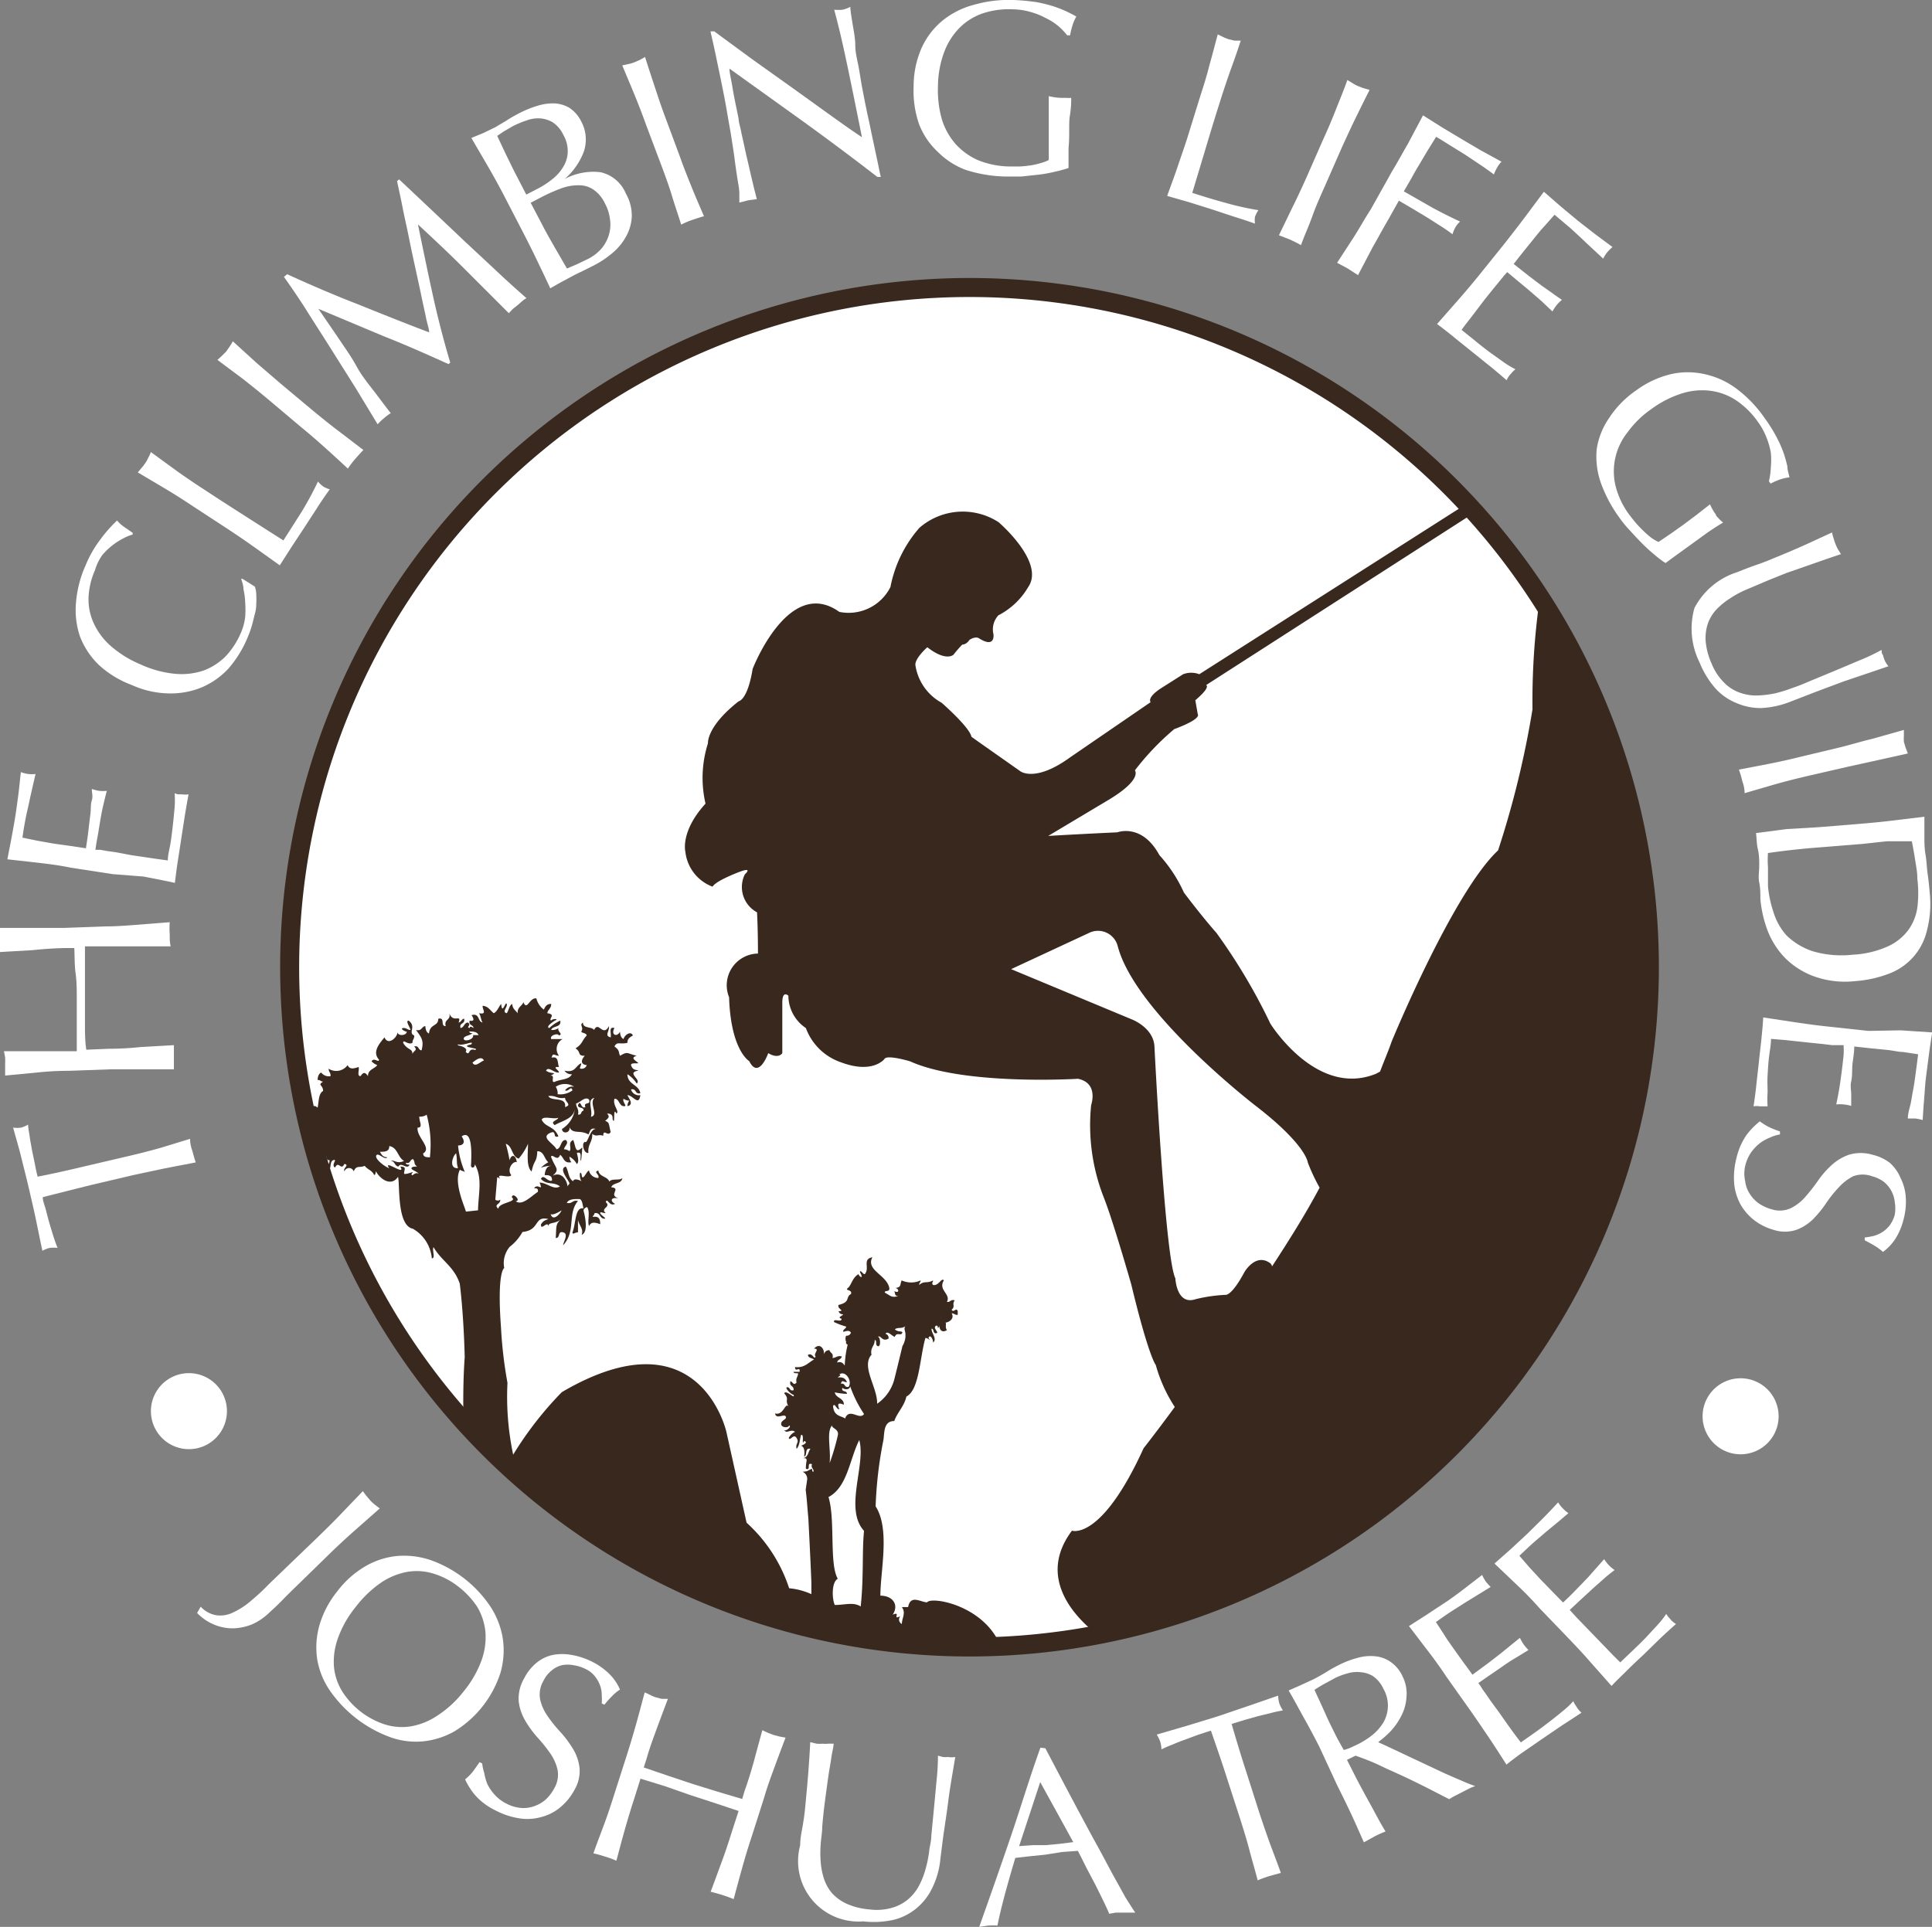 <svg id="Guides" xmlns="http://www.w3.org/2000/svg" viewBox="0 0 101.65 101.4"><rect x="0" y="0" width="101.65" height="101.4" fill="#808080" stroke="none"/><defs><style>.cls-1{fill:#fff;}.cls-2{fill:#38281d;}.cls-3{fill:none;stroke:#38281d;stroke-miterlimit:10;}</style></defs><title>logo--simple</title><path class="cls-1" d="M86.65,50.9A35.78,35.78,0,1,1,50.87,15.13,35.77,35.77,0,0,1,86.65,50.9Z"/><path class="cls-2" d="M86.65,50.9A35.54,35.54,0,0,0,81,31.58a38.05,38.05,0,0,0-.37,5.75,49.34,49.34,0,0,1-1.81,7.42c-2.38,2.23-5.6,10.06-5.6,10.06-.18.52-.39,1-.61,1.58l-.2.11c-3.14,1.29-5.57-2.63-5.57-2.63A30.5,30.5,0,0,0,64,49.09c-.78-.88-1.71-2.12-1.71-2.12A7.48,7.48,0,0,0,61,45c-.92-1.7-2.21-1.2-2.21-1.2-2.16.1-3.64.19-3.64.19l3.23-1.93c1.74-1.06,1.33-1.52,1.33-1.52a13.85,13.85,0,0,1,2.07-2.17c1.48-.55,1.24-.78,1.24-.78l-.13-.74c.68-.58.65-.75.57-.8l14-9-.42-.46L63.1,35.48a1.2,1.2,0,0,0-.85,0l-1.15.73c-.79.51-.56.74-.56.74l-4.23,2.9c-1.84,1.34-2.62.74-2.62.74L51.43,39l-.32-.23c-.09-.5-1.57-1.79-1.57-1.79a2.71,2.71,0,0,1-1.38-2c0-.37.63-.92.63-.92,1,.78,1.38.39,1.38.39a6.37,6.37,0,0,1,.46-.53c.23,0,.38-.25.38-.25.33-.21.5-.08.5-.08.87.55.76-.21.76-.21a1.09,1.09,0,0,1,.26-1,3.88,3.88,0,0,0,1.57-1.49c.9-1.31-1.56-3.41-1.56-3.41a3.47,3.47,0,0,0-4.17.3,6.62,6.62,0,0,0-1.52,3.11,2.46,2.46,0,0,1-2.69,1.31c-2.67-1.91-4.56,3-4.56,3-.27,1.65-.73,1.7-.73,1.7-1.71,1.34-1.62,2.21-1.62,2.21a6,6,0,0,0-.13,3.18c-1.34,1.47-1.06,2.53-1.06,2.53a2.22,2.22,0,0,0,1.43,1.84c.18-.32,1.42-.78,1.42-.78.74-.28.28.13.28.13a1.51,1.51,0,0,0,.64,2c.05.88.05,2.17.05,2.17a1.67,1.67,0,0,0-1.52,2.3c.09,2.81,1.06,3.36,1.06,3.36.5,1,1-.42,1-.42.55.33.74,0,.74,0V52.77c0-.69.32-.37.32-.37a2.06,2.06,0,0,0,.92,1.7,3,3,0,0,0,1.84,1.8c1.7.64,2.3-.18,2.3-.18.14-.23,1.34.13,1.34.13,2.85,1.29,8.84.92,8.84.92,1.1.23.69,1.38.69,1.38a10.42,10.42,0,0,0,.69,4.93c.5,1.29,1.42,4.51,1.42,4.51.92,3.82,1.29,4.24,1.29,4.24a7.87,7.87,0,0,0,1,2.21c-1,1.36-1.64,2.17-1.64,2.17-2.23,4.9-3.77,4.34-3.77,4.34-1.84,2.45.12,4.52,1.32,5.46A35.79,35.79,0,0,0,86.65,50.9ZM66.93,66.64a.44.44,0,0,0-.08-.15c-.78-.6-1.38.46-1.38.46-.69,1.29-1,1.19-1,1.19a8.11,8.11,0,0,0-1.57.23c-1,.33-1.06-1.1-1.06-1.1-.55-1.1-1.1-12.2-1.1-12.2-.05-1-1.2-1.43-1.2-1.43L53.2,51l4.15-1.93a1.07,1.07,0,0,1,1.45.69c.89,3.52,7.25,8.42,7.25,8.42,2.69,2.07,2.76,3,2.76,3a10.19,10.19,0,0,0,.62,1.32C68.63,64,67.78,65.33,66.93,66.64Z"/><path class="cls-3" d="M86.78,50.9A35.77,35.77,0,1,1,51,15.13,35.76,35.76,0,0,1,86.78,50.9Z"/><path class="cls-1" d="M11.94,74.26a2,2,0,1,1-2-2A2,2,0,0,1,11.94,74.26Z"/><path class="cls-1" d="M93.58,74.53a2,2,0,1,1-2-2A2,2,0,0,1,93.58,74.53Z"/><path class="cls-1" d="M2.25,63c0,.22.11.45.17.69s.12.47.19.71.14.47.21.69.14.41.21.58a1.71,1.71,0,0,0-.42,0,1.62,1.62,0,0,0-.38.15c-.12-.56-.23-1.11-.34-1.64s-.24-1.08-.37-1.64-.27-1.1-.4-1.63S.84,59.89.69,59.34a1.63,1.63,0,0,0,.42,0,1.59,1.59,0,0,0,.37-.16c0,.19.05.39.08.62s.08.46.12.71l.15.72q.07.38.15.69c.88-.17,1.75-.37,2.63-.58l2.18-.51c.56-.13,1.1-.27,1.64-.42L10,59.93q0,.3.12.63c.06.22.11.42.18.61l-1.61.31L7,61.84l-2.17.51Q3.54,62.67,2.25,63Z"/><path class="cls-1" d="M1.72,50,0,50.1c0-.11,0-.22,0-.33s0-.2,0-.31l0-.31L0,48.83H1.68c.56,0,1.12,0,1.69,0l2.23-.08c.57,0,1.14-.05,1.69-.09l1.64-.13a4.48,4.48,0,0,0,0,.64c0,.22,0,.44.05.63H7.33c-.55,0-1.12,0-1.69,0l-1.17,0c0,.47,0,.93,0,1.36s0,.89,0,1.36,0,.92,0,1.36,0,.89.07,1.36l1.17-.05q.86,0,1.68-.09L9.15,55c0,.2,0,.41,0,.63s0,.44,0,.64H7.55c-.55,0-1.12,0-1.69,0l-2.23.08q-.85,0-1.68.09L.27,56.6c0-.12,0-.22,0-.33s0-.21,0-.31a3,3,0,0,0,0-.31l-.06-.33,1.69,0,1.68,0h.46c0-.47,0-.92,0-1.36s0-.89,0-1.36,0-.92-.06-1.36-.05-.89-.07-1.35H3.4Q2.55,49.91,1.72,50Z"/><path class="cls-1" d="M2,45.4.39,45.22c.07-.39.15-.77.22-1.15s.14-.76.2-1.14.11-.77.16-1.15.08-.76.13-1.15a1.64,1.64,0,0,0,.38.1,1.7,1.7,0,0,0,.39,0l-.17.74c-.05.23-.11.47-.16.72s-.12.52-.18.82-.12.65-.18,1.07l.78.16.84.15,1,.14.72.11c.06-.38.11-.72.14-1s.07-.58.1-.83,0-.48.07-.69,0-.41,0-.6a2.6,2.6,0,0,0,.4.1,2.55,2.55,0,0,0,.39,0c-.06.22-.12.47-.19.77s-.12.58-.17.88-.09.57-.14.83-.08.47-.1.62l.25,0,.34.06.5.07L6.9,45l1.21.18.72.1c0-.29.09-.59.14-.9s.09-.65.13-1,.06-.62.09-.9a6.26,6.26,0,0,0,0-.74.6.6,0,0,0,.19.06l.2,0a1,1,0,0,0,.34,0c-.07.39-.14.77-.2,1.15l-.18,1.16q-.09.6-.18,1.17c-.06.39-.11.78-.16,1.18-.54-.12-1.08-.22-1.63-.33L5.93,46l-2.21-.34C3.15,45.54,2.59,45.47,2,45.4Z"/><path class="cls-1" d="M13.48,31.21a5.36,5.36,0,0,1,0,.65c0,.24-.09.51-.16.8a5.32,5.32,0,0,1-.29.88,5.94,5.94,0,0,1-1,1.63,4.14,4.14,0,0,1-1.41,1,4.3,4.3,0,0,1-1.73.32,4.9,4.9,0,0,1-1.95-.44A5.29,5.29,0,0,1,5.21,35a4.15,4.15,0,0,1-1-1.5A4.32,4.32,0,0,1,4,31.7a5.92,5.92,0,0,1,.5-1.94,6,6,0,0,1,.78-1.37,7.33,7.33,0,0,1,.88-1,1.73,1.73,0,0,0,.39.35l.43.3v.09a2.31,2.31,0,0,0-.47.19,3.6,3.6,0,0,0-1.12.88A2.57,2.57,0,0,0,5,30a4,4,0,0,0-.34,1.4,3,3,0,0,0,.25,1.35,3.6,3.6,0,0,0,.89,1.22,5.74,5.74,0,0,0,1.61,1,5.58,5.58,0,0,0,1.82.49,3.65,3.65,0,0,0,1.5-.18,3.27,3.27,0,0,0,1.15-.75,4.21,4.21,0,0,0,.79-1.22,2.93,2.93,0,0,0,.23-.84,5.1,5.1,0,0,0,0-.77,3.6,3.6,0,0,0-.09-.69c0-.22-.08-.4-.12-.55l.07,0,.65.41A1.41,1.41,0,0,1,13.48,31.21Z"/><path class="cls-1" d="M8.7,25.72l-1.45-.86.21-.25a2.35,2.35,0,0,0,.19-.25,1.82,1.82,0,0,0,.15-.27,2.75,2.75,0,0,0,.14-.3l1.37,1c.45.32.92.64,1.4.95.91.6,1.71,1.11,2.38,1.54l1.82,1.16.95-1.49c.29-.48.58-1,.87-1.61a1.41,1.41,0,0,0,.29.27,1.3,1.3,0,0,0,.33.14c-.23.32-.46.65-.68,1l-.65,1-.66,1-.64,1-1.33-.95c-.45-.32-.92-.64-1.39-.95l-1.88-1.23C9.64,26.3,9.17,26,8.7,25.72Z"/><path class="cls-1" d="M12.78,19.94l-1.34-1,.24-.22.22-.22.18-.26a2.61,2.61,0,0,0,.17-.28l1.25,1.14,1.28,1.1,1.71,1.43c.44.36.88.72,1.32,1.05l1.31,1c-.14.14-.28.3-.43.47s-.27.34-.39.51c-.39-.37-.8-.74-1.21-1.11s-.84-.74-1.28-1.1L14.09,21C13.65,20.63,13.21,20.28,12.78,19.94Z"/><path class="cls-1" d="M18.8,16c1.22.49,2.48,1,3.78,1.49,0-.18-.1-.44-.17-.79s-.16-.73-.25-1.17-.2-.93-.31-1.44-.22-1-.33-1.56-.23-1.05-.33-1.57-.21-1-.3-1.43L21,9.44l1.76,1.66,1.68,1.59,1.63,1.52c.54.51,1.08,1,1.63,1.48a1.14,1.14,0,0,0-.25.18l-.23.2-.24.19-.21.22L24.4,14.11c-.77-.77-1.58-1.53-2.41-2.3h0c.25,1.22.5,2.43.76,3.62s.57,2.42.94,3.65l-.09.08c-1.11-.5-2.23-1-3.37-1.45l-3.48-1.46,0,0,1,1.46c.35.53.7,1,1,1.55s.68,1,1,1.42.59.79.81,1.06a2.81,2.81,0,0,0-.36.27,2.53,2.53,0,0,0-.33.32l-1.17-1.93-1.26-2c-.42-.67-.85-1.33-1.27-2s-.83-1.26-1.23-1.83l.17-.14C16.35,15,17.59,15.53,18.8,16Z"/><path class="cls-1" d="M26.46,10.18c-.27-.51-.54-1-.82-1.48L24.8,7.26,25.43,7l.62-.3.59-.35a6.21,6.21,0,0,1,.6-.35,5.37,5.37,0,0,1,1-.42,2.73,2.73,0,0,1,.91-.14,1.72,1.72,0,0,1,.8.23,1.79,1.79,0,0,1,.62.7A2,2,0,0,1,30.71,8a3.59,3.59,0,0,1-1,1.42v0a3.2,3.2,0,0,1,1.87-.36,1.88,1.88,0,0,1,1.35,1.13,2.31,2.31,0,0,1,.31,1.22,2.38,2.38,0,0,1-.32,1.07,3.06,3.06,0,0,1-.74.87,5.07,5.07,0,0,1-1,.65l-.56.28c-.19.09-.38.18-.56.28l-.56.3-.55.31c-.23-.5-.47-1-.71-1.5s-.49-1-.75-1.5Zm1.85-.26a4.34,4.34,0,0,0,.76-.5,2.32,2.32,0,0,0,.57-.65A1.57,1.57,0,0,0,29.87,8a1.68,1.68,0,0,0-.23-.9,1.62,1.62,0,0,0-.57-.67,1.49,1.49,0,0,0-.67-.2,1.74,1.74,0,0,0-.7.11,5.42,5.42,0,0,0-.7.29l-.5.29-.34.23c.18.38.35.75.53,1.12s.36.74.55,1.1l.45.87Zm.23,1.93c.2.39.42.77.63,1.14l.66,1.14.54-.23.62-.3a2.4,2.4,0,0,0,.64-.5,2,2,0,0,0,.39-.69,1.86,1.86,0,0,0,.08-.82,2.34,2.34,0,0,0-.28-.9,1.77,1.77,0,0,0-.61-.72,1.34,1.34,0,0,0-.77-.22,2.56,2.56,0,0,0-.93.17,8.72,8.72,0,0,0-1.07.48l-.52.27Z"/><path class="cls-1" d="M33.39,5c-.21-.51-.42-1-.65-1.56l.33-.07a1.71,1.71,0,0,0,.3-.09l.28-.12L33.94,3c.17.55.35,1.08.52,1.6s.35,1.06.55,1.59l.78,2.1c.19.54.4,1.06.61,1.58s.42,1,.64,1.51c-.2.05-.4.12-.61.19s-.41.16-.59.25c-.16-.51-.33-1-.5-1.56s-.36-1.06-.56-1.6L34,6.59C33.81,6.06,33.61,5.54,33.39,5Z"/><path class="cls-1" d="M42.38,6.48l-4-2.87c0,.24.09.56.16,1s.18.94.32,1.63c0,.18.08.4.13.66s.12.54.18.83.13.58.2.88.13.57.19.82.11.47.16.66.08.32.1.39l-.45.06-.47.12q0-.13,0-.48c0-.24-.06-.51-.11-.83s-.1-.68-.15-1.06-.11-.75-.17-1.13-.13-.74-.19-1.1-.12-.68-.18-1c-.16-.82-.31-1.52-.43-2.1s-.22-1-.29-1.31l.2,0,2,1.47L41.7,4.63l2,1.44c.63.45,1.18.84,1.65,1.15L45,5.48c-.18-.89-.36-1.76-.54-2.6s-.37-1.63-.57-2.37a2.06,2.06,0,0,0,.45,0,1.71,1.71,0,0,0,.4-.15c0,.19.05.47.11.85S45,2,45,2.4s.13.85.2,1.26.12.75.17,1l.15.77c.06.29.12.59.19.9s.13.63.2.95.13.61.19.89.11.51.15.72l.09.42-.18,0Q44.39,7.94,42.38,6.48Z"/><path class="cls-1" d="M55.68,1.37A3.25,3.25,0,0,0,55,.94a3.63,3.63,0,0,0-.78-.31,3.48,3.48,0,0,0-.93-.14,4.38,4.38,0,0,0-1.51.19,3.18,3.18,0,0,0-1.23.72,3.59,3.59,0,0,0-.85,1.28,5.25,5.25,0,0,0-.35,1.85,5.6,5.6,0,0,0,.2,1.73,3.54,3.54,0,0,0,.72,1.31,3.47,3.47,0,0,0,1.19.86,4.59,4.59,0,0,0,1.63.33h.57a5.42,5.42,0,0,0,.58-.06,3.62,3.62,0,0,0,.52-.12,2,2,0,0,0,.42-.16c0-.26,0-.52,0-.78s0-.53,0-.8,0-.6,0-.91,0-.59,0-.87a3.44,3.44,0,0,0,.62.09h.29a1.26,1.26,0,0,0,.27,0c0,.2,0,.51-.07.94s0,1-.07,1.7c0,.17,0,.35,0,.52s0,.36,0,.53a6.37,6.37,0,0,1-.69.19,7.47,7.47,0,0,1-.87.16l-.93.1c-.31,0-.59,0-.84,0a7.35,7.35,0,0,1-2.08-.35A4.07,4.07,0,0,1,49.35,8a3.93,3.93,0,0,1-1-1.48,5.4,5.4,0,0,1-.28-2,5,5,0,0,1,.42-2,4,4,0,0,1,1.08-1.42A4.39,4.39,0,0,1,51.25.25,6.69,6.69,0,0,1,53.35,0a11.7,11.7,0,0,1,1.17.11,7.43,7.43,0,0,1,.9.22,7.15,7.15,0,0,1,.69.27c.2.1.37.18.52.27a2.25,2.25,0,0,0-.2.46,4.07,4.07,0,0,0-.13.53h-.15A3.51,3.51,0,0,0,55.68,1.37Z"/><path class="cls-1" d="M63.63,3.44c.15-.53.29-1.07.44-1.63l.29.14a2.68,2.68,0,0,0,.3.12l.3.07.32,0Q65,3,64.71,3.78c-.18.52-.36,1.05-.53,1.6-.32,1-.6,1.94-.83,2.71l-.62,2.06c.59.19,1.15.36,1.7.51a15.21,15.21,0,0,0,1.78.4,1.46,1.46,0,0,0-.18.35,1.19,1.19,0,0,0,0,.36c-.38-.14-.76-.26-1.14-.38L63.71,11l-1.15-.36-1.15-.33c.18-.51.37-1,.55-1.54s.37-1.06.54-1.61l.66-2.13C63.33,4.51,63.49,4,63.63,3.44Z"/><path class="cls-1" d="M70.28,5.78c.2-.51.41-1,.61-1.57l.28.17a1.91,1.91,0,0,0,.28.15l.29.11.32.09c-.26.51-.5,1-.75,1.51s-.47,1-.71,1.52l-.9,2.05c-.23.52-.45,1-.65,1.56s-.41,1-.6,1.53c-.17-.1-.36-.19-.57-.29l-.59-.23L68,10.91c.25-.5.48-1,.72-1.53l.9-2.05C69.86,6.81,70.08,6.29,70.28,5.78Z"/><path class="cls-1" d="M74.08,7.56l.79-1.49,1,.63,1,.6c.34.2.68.4,1,.59L79,8.51a1.39,1.39,0,0,0-.23.31,2,2,0,0,0-.17.36c-.19-.14-.42-.31-.69-.49l-.84-.56-.84-.52c-.27-.17-.49-.31-.67-.41l-.46.74-.42.71c-.16.26-.3.51-.42.73l-.4.69,1.47.84c.49.27,1,.52,1.49.75a1.26,1.26,0,0,0-.25.31,1.94,1.94,0,0,0-.15.36q-.25-.2-.6-.42l-.72-.46L74.35,11l-.75-.44-.56,1c-.29.49-.56,1-.83,1.47l-.76,1.45-.54-.35-.56-.3.89-1.37c.3-.47.59-1,.88-1.44L73.25,9C73.54,8.53,73.82,8,74.08,7.56Z"/><path class="cls-1" d="M80.23,11.43l1-1.34.87.76.9.75.91.71.93.69a2.47,2.47,0,0,0-.28.28,1.85,1.85,0,0,0-.21.33l-.56-.52c-.17-.16-.35-.32-.53-.5L82.62,12l-.83-.7-.53.6c-.17.18-.35.4-.55.65s-.42.52-.62.77l-.45.57.81.64.66.5.57.4c.17.13.34.24.5.35a2,2,0,0,0-.29.29,2.2,2.2,0,0,0-.21.32l-.57-.54-.68-.59-.65-.54-.48-.4-.17.19-.22.27-.32.39-.49.61-.76,1c-.2.25-.35.45-.44.58l.71.57c.25.21.51.41.76.6l.73.52a4.58,4.58,0,0,0,.63.38l-.15.14-.13.15a1.09,1.09,0,0,0-.18.29c-.3-.26-.59-.51-.89-.75l-.92-.74-.92-.74c-.3-.25-.61-.49-.93-.73l1.09-1.24c.37-.42.73-.85,1.09-1.29l1.4-1.74C79.55,12.32,79.9,11.87,80.23,11.43Z"/><path class="cls-1" d="M93.17,24.6a4,4,0,0,0,0-.77,3.83,3.83,0,0,0-.23-.81,3.5,3.5,0,0,0-.45-.82,4.39,4.39,0,0,0-1.07-1.08,3.19,3.19,0,0,0-1.32-.54,3.51,3.51,0,0,0-1.53.1,5.47,5.47,0,0,0-1.69.85,5.11,5.11,0,0,0-1.24,1.21A3.29,3.29,0,0,0,85,25.57a4.36,4.36,0,0,0,.71,1.5c.11.14.23.3.36.45a5.33,5.33,0,0,0,.4.42,4.17,4.17,0,0,0,.4.35,2.07,2.07,0,0,0,.39.23l.65-.44.65-.46.72-.54.69-.54a2.82,2.82,0,0,0,.31.54c0,.08.11.15.17.23a1.9,1.9,0,0,0,.21.19c-.18.1-.44.27-.8.51l-1.38,1-.43.31-.42.31a5,5,0,0,1-.57-.43q-.33-.27-.66-.6c-.22-.22-.43-.45-.64-.68a5.58,5.58,0,0,1-.53-.64,7.33,7.33,0,0,1-1-1.86,4.17,4.17,0,0,1-.22-1.79A3.9,3.9,0,0,1,84.66,22a5.19,5.19,0,0,1,1.43-1.46,5.08,5.08,0,0,1,1.82-.85,4,4,0,0,1,1.78,0,4.32,4.32,0,0,1,1.68.77,6.64,6.64,0,0,1,1.46,1.52,8,8,0,0,1,.63,1,6.07,6.07,0,0,1,.38.85,7.25,7.25,0,0,1,.2.71c0,.21.08.4.11.58a2.21,2.21,0,0,0-.49.11,3.39,3.39,0,0,0-.5.22l-.09-.12A4.13,4.13,0,0,0,93.17,24.6Z"/><path class="cls-1" d="M95.11,35.89c1.14-.47,2-.83,2.63-1.1A11,11,0,0,0,99,34.2c0,.1,0,.19.07.27a1.83,1.83,0,0,0,.08.25,1.16,1.16,0,0,0,.21.34l-1,.34L97,35.86l-1.39.52-1.37.53a4.85,4.85,0,0,1-1.55.35A3.15,3.15,0,0,1,91.37,37a3,3,0,0,1-1.12-.78,4.83,4.83,0,0,1-.83-1.36A4,4,0,0,1,89.15,32a3.84,3.84,0,0,1,2.25-1.89c.37-.15.71-.28,1-.38s.61-.22.91-.35c.67-.27,1.27-.53,1.78-.76l1.3-.6a2.34,2.34,0,0,0,.09.33,2.39,2.39,0,0,0,.11.32,1.92,1.92,0,0,0,.12.25l.15.24-.71.24-1,.35L94,30.15c-.42.17-.86.34-1.3.53l-.85.36a5.23,5.23,0,0,0-.81.44,3.82,3.82,0,0,0-.7.56,2.12,2.12,0,0,0-.47.74,2.36,2.36,0,0,0-.13.94,3.62,3.62,0,0,0,.31,1.19,3,3,0,0,0,.65,1,2.14,2.14,0,0,0,.81.53,2.53,2.53,0,0,0,.91.16,5.25,5.25,0,0,0,1-.12,7.54,7.54,0,0,0,.92-.29C94.59,36.11,94.86,36,95.11,35.89Z"/><path class="cls-1" d="M98.55,38.87l1.62-.46,0,.32a2.87,2.87,0,0,0,0,.31l.09.3.12.31L98.81,40l-1.64.36L95,40.86c-.55.13-1.1.27-1.63.42l-1.58.46q0-.3-.12-.63a4.87,4.87,0,0,0-.18-.61l1.61-.31c.55-.11,1.1-.23,1.65-.37l2.18-.52C97.47,39.16,98,39,98.55,38.87Z"/><path class="cls-1" d="M97.9,43.35c.57-.05,1.13-.1,1.68-.17l1.67-.2c0,.33,0,.65,0,1s0,.65.06,1,.06.65.11,1,.08.65.11,1a5.54,5.54,0,0,1-.15,2,3.19,3.19,0,0,1-2,2.26,6.15,6.15,0,0,1-1.77.39,4.82,4.82,0,0,1-2.22-.27,4.17,4.17,0,0,1-1.52-1,4.29,4.29,0,0,1-.9-1.47,6.26,6.26,0,0,1-.35-1.58c0-.29,0-.58-.06-.87s0-.58,0-.87,0-.58-.07-.87-.06-.57-.1-.86L94,43.63l1.69-.1Zm-2.14,1.24c-.93.07-1.85.17-2.74.3a4.88,4.88,0,0,0,0,.74c0,.31,0,.63,0,1A5.86,5.86,0,0,0,93.31,48,3.23,3.23,0,0,0,94,49.23a3.62,3.62,0,0,0,1.35.82,5.34,5.34,0,0,0,2.13.19,5.13,5.13,0,0,0,1.83-.43,2.77,2.77,0,0,0,1.08-.85,2.65,2.65,0,0,0,.49-1.21,6.08,6.08,0,0,0,0-1.49c0-.39-.08-.75-.13-1.09s-.11-.63-.16-.9l-1.31,0L98,44.41Z"/><path class="cls-1" d="M100,54.22l1.66.11c-.06.38-.12.77-.17,1.15s-.1.77-.15,1.16-.07.77-.1,1.15-.06.76-.08,1.15a2.87,2.87,0,0,0-.38-.08h-.4c0-.28.09-.53.14-.75s.08-.47.13-.72.09-.53.13-.83.09-.66.14-1.08l-.79-.12c-.24,0-.53-.08-.85-.11l-1-.1-.72-.08c0,.38-.08.72-.1,1s0,.58-.06.83,0,.48,0,.69,0,.42,0,.61a1.77,1.77,0,0,0-.4-.08,1.7,1.7,0,0,0-.39,0c.05-.22.1-.48.15-.77s.09-.59.13-.89.07-.58.1-.84S97,55.17,97,55l-.26,0-.34,0-.5-.06-.78-.08-1.21-.13-.73-.06c0,.29-.06.59-.1.91s-.06.65-.08,1,0,.62,0,.9a5.71,5.71,0,0,0,0,.74l-.2,0-.2,0a1,1,0,0,0-.34,0c.06-.38.11-.77.15-1.15s.09-.78.13-1.17.09-.79.13-1.18.08-.78.1-1.18l1.64.25c.55.08,1.1.16,1.67.22l2.22.24Z"/><path class="cls-1" d="M93.11,59.87a2.17,2.17,0,0,0-.53.3,2.4,2.4,0,0,0-.46.49,2.21,2.21,0,0,0-.3.7,1.79,1.79,0,0,0,0,.79,1.54,1.54,0,0,0,.24.67,1.78,1.78,0,0,0,.48.51,2.33,2.33,0,0,0,.68.31,1.4,1.4,0,0,0,1-.06,2.48,2.48,0,0,0,.76-.59,10.26,10.26,0,0,0,.66-.84,4.77,4.77,0,0,1,.72-.83,2.64,2.64,0,0,1,.91-.55,2.17,2.17,0,0,1,1.26,0,2.4,2.4,0,0,1,.91.43A2.22,2.22,0,0,1,100,62a2.59,2.59,0,0,1,.27,1,3.54,3.54,0,0,1-.12,1.18,3.42,3.42,0,0,1-.42,1,2.58,2.58,0,0,1-.66.7,3,3,0,0,0-.4-.3c-.15-.09-.34-.2-.56-.31l0-.15a4.23,4.23,0,0,0,.43-.07,1.66,1.66,0,0,0,.46-.19,1.54,1.54,0,0,0,.41-.36,1.69,1.69,0,0,0,.28-.57,2,2,0,0,0,0-.68,1.57,1.57,0,0,0-.59-1.07,1.83,1.83,0,0,0-.6-.28,1.43,1.43,0,0,0-1,0,2.65,2.65,0,0,0-.76.59,6.33,6.33,0,0,0-.67.84,5.72,5.72,0,0,1-.69.84,2.48,2.48,0,0,1-.87.55,1.91,1.91,0,0,1-1.19,0,3,3,0,0,1-1-.49,2.84,2.84,0,0,1-.74-.84,2.88,2.88,0,0,1-.34-1.12,4.1,4.1,0,0,1,.13-1.36,3.51,3.51,0,0,1,.54-1.21,4.05,4.05,0,0,1,.68-.69,3.58,3.58,0,0,0,.48.3,5.38,5.38,0,0,0,.58.23l0,.16A1.94,1.94,0,0,0,93.11,59.87Z"/><path class="cls-1" d="M11.38,85a1.52,1.52,0,0,0,.85-.13,4.09,4.09,0,0,0,.93-.59c.32-.27.67-.58,1-.93l2.58-2.48c.41-.4.81-.79,1.19-1.19l1.16-1.21c.07.09.13.18.2.26l.2.24a2.29,2.29,0,0,0,.23.21l.26.2-1.27,1.12c-.41.36-.82.74-1.24,1.14l-.86.84-.88.86c-.29.28-.57.55-.83.82s-.51.5-.74.71a3.05,3.05,0,0,1-.9.61,2.89,2.89,0,0,1-1,.21,2.56,2.56,0,0,1-1-.2,2.62,2.62,0,0,1-.89-.61l.19-.33A1.43,1.43,0,0,0,11.38,85Z"/><path class="cls-1" d="M17.74,83.75a5,5,0,0,1,1.49-1.33,4.09,4.09,0,0,1,1.69-.54,4.37,4.37,0,0,1,1.77.23,6.34,6.34,0,0,1,3.11,2.43,4.33,4.33,0,0,1,.65,1.66A4.27,4.27,0,0,1,26.34,88a5.63,5.63,0,0,1-2.43,3.11,4.22,4.22,0,0,1-1.69.53,4,4,0,0,1-1.76-.25,6.63,6.63,0,0,1-3.1-2.42,4.12,4.12,0,0,1-.67-1.65,4.27,4.27,0,0,1,.11-1.77A5.08,5.08,0,0,1,17.74,83.75ZM24.4,89a5.57,5.57,0,0,0,.94-1.64,3.6,3.6,0,0,0,.2-1.49,3.22,3.22,0,0,0-.43-1.31,4.42,4.42,0,0,0-1-1.07,4,4,0,0,0-1.27-.67,3,3,0,0,0-1.37-.11,3.64,3.64,0,0,0-1.4.56,5.86,5.86,0,0,0-1.36,1.3,5.52,5.52,0,0,0-.93,1.64,3.61,3.61,0,0,0-.21,1.49A3,3,0,0,0,18,89a4.2,4.2,0,0,0,2.23,1.74,3,3,0,0,0,1.37.11,3.58,3.58,0,0,0,1.4-.56A5.66,5.66,0,0,0,24.4,89Z"/><path class="cls-1" d="M25.48,93.31a2.62,2.62,0,0,0,.17.59,2.36,2.36,0,0,0,.38.55,2.08,2.08,0,0,0,.61.46,2,2,0,0,0,.76.23,1.65,1.65,0,0,0,.7-.09,1.79,1.79,0,0,0,.61-.35,2.2,2.2,0,0,0,.45-.59,1.4,1.4,0,0,0,.17-1,2.44,2.44,0,0,0-.4-.87,8.4,8.4,0,0,0-.67-.83,5.4,5.4,0,0,1-.64-.89,2.55,2.55,0,0,1-.33-1,2.13,2.13,0,0,1,.3-1.22,2.5,2.5,0,0,1,.63-.79,2,2,0,0,1,.86-.42,2.71,2.71,0,0,1,1,0,3.81,3.81,0,0,1,1.12.38,3.51,3.51,0,0,1,.88.64,2.62,2.62,0,0,1,.54.8,2.37,2.37,0,0,0-.39.32,4.43,4.43,0,0,0-.43.48l-.14-.07a2.81,2.81,0,0,0,0-.43,1.4,1.4,0,0,0-.08-.49,1.61,1.61,0,0,0-.26-.48,1.32,1.32,0,0,0-.49-.4,2.06,2.06,0,0,0-.65-.21,1.62,1.62,0,0,0-.62,0,1.33,1.33,0,0,0-.55.29,1.5,1.5,0,0,0-.41.52,1.42,1.42,0,0,0-.18,1,2.48,2.48,0,0,0,.4.88,7.17,7.17,0,0,0,.67.83,5.79,5.79,0,0,1,.65.87,2.47,2.47,0,0,1,.35,1,1.93,1.93,0,0,1-.26,1.16,3,3,0,0,1-.72.9,2.47,2.47,0,0,1-1,.53,2.67,2.67,0,0,1-1.17.08,4,4,0,0,1-1.29-.43,3.37,3.37,0,0,1-1.06-.8,3.83,3.83,0,0,1-.52-.82,3,3,0,0,0,.4-.4q.15-.2.36-.51l.14.07A2.64,2.64,0,0,0,25.48,93.31Z"/><path class="cls-1" d="M39.67,92.67c.14-.53.29-1.07.44-1.62l.3.14.29.11.3.08.33.06c-.2.53-.4,1.06-.59,1.58s-.37,1-.54,1.59l-.68,2.13c-.18.54-.34,1.08-.49,1.62s-.29,1.06-.43,1.58c-.19-.08-.38-.15-.6-.22s-.42-.12-.61-.17c.19-.5.37-1,.57-1.54s.37-1.05.54-1.6l.36-1.11-1.29-.43-1.29-.42L35,94l-1.3-.4-.35,1.11c-.18.55-.34,1.09-.49,1.62s-.29,1.07-.43,1.59a4.18,4.18,0,0,0-.6-.22,5.68,5.68,0,0,0-.61-.17c.18-.51.37-1,.57-1.54s.37-1.06.54-1.6L33,92.3c.17-.54.33-1.08.48-1.61s.29-1.08.44-1.63l.3.14a1.48,1.48,0,0,0,.29.12l.3.08.33,0c-.2.54-.4,1.06-.59,1.58s-.37,1-.54,1.6l-.14.43,1.29.44,1.29.43,1.29.4,1.31.39.13-.44C39.36,93.74,39.52,93.2,39.67,92.67Z"/><path class="cls-1" d="M49,96.6c.12-1.23.21-2.17.27-2.84a13,13,0,0,0,.08-1.37l.26.07a1.17,1.17,0,0,0,.26,0,1.34,1.34,0,0,0,.39,0l-.18,1.07c-.07.42-.14.86-.2,1.34s-.14,1-.21,1.47-.13,1-.19,1.46a4.41,4.41,0,0,1-.42,1.53,3.15,3.15,0,0,1-.84,1.09,3,3,0,0,1-1.21.61,4.83,4.83,0,0,1-1.59.08,3.18,3.18,0,0,1-3.32-4c0-.4.09-.76.14-1.07s.1-.63.13-1c.07-.73.13-1.37.17-1.93s.07-1,.09-1.43l.34.08a2.21,2.21,0,0,0,.33,0,1.34,1.34,0,0,0,.28,0h.28c0,.18-.08.43-.12.73s-.11.65-.16,1-.11.8-.17,1.25-.11.91-.15,1.4c0,.29-.06.59-.08.91a5.78,5.78,0,0,0,0,.93,3.8,3.8,0,0,0,.17.88,2.27,2.27,0,0,0,.42.76,2.4,2.4,0,0,0,.77.56,3.62,3.62,0,0,0,1.2.3,2.9,2.9,0,0,0,1.21-.09,2.24,2.24,0,0,0,.85-.46,2.44,2.44,0,0,0,.57-.73,4.31,4.31,0,0,0,.34-.89,6.15,6.15,0,0,0,.19-1C48.92,97.16,49,96.86,49,96.6Z"/><path class="cls-1" d="M59.73,100.65h-.35l-.34,0-.34,0-.34.06c-.08-.2-.19-.43-.32-.7s-.27-.55-.42-.85l-.47-.89c-.15-.31-.3-.6-.44-.87l-.84.06L55,97.6l-.79.08-.79.09c-.21.7-.4,1.36-.57,2s-.29,1.15-.37,1.56a3.92,3.92,0,0,0-.48,0l-.48.07c.56-1.57,1.11-3.14,1.64-4.69s1-3.13,1.58-4.74L55,92l.82,1.56.9,1.7c.31.57.61,1.14.92,1.7s.59,1.09.85,1.58l.72,1.3C59.42,100.17,59.6,100.46,59.73,100.65Zm-6.11-3.5.71-.05.69,0,.73-.07.72-.09-1.74-3.16Z"/><path class="cls-1" d="M63.71,91.07l-.67.22-.7.26c-.23.08-.45.17-.66.26a5.34,5.34,0,0,0-.57.25,1.67,1.67,0,0,0-.07-.42,2,2,0,0,0-.18-.36l1.61-.47,1.6-.49,1.59-.54,1.59-.55a1.71,1.71,0,0,0,.06.41,1.86,1.86,0,0,0,.19.37,6.16,6.16,0,0,0-.61.13l-.7.17-.71.2-.68.21c.25.86.51,1.72.79,2.58l.68,2.13c.18.54.36,1.07.55,1.59s.38,1,.57,1.54l-.62.17c-.21.07-.41.14-.6.22-.13-.52-.28-1-.43-1.58s-.31-1.07-.48-1.62l-.69-2.13C64.3,92.76,64,91.91,63.71,91.07Z"/><path class="cls-1" d="M69.41,91.91c-.26-.51-.52-1-.79-1.48s-.54-1-.82-1.47l.68-.3.67-.31c.22-.12.44-.24.65-.37a6.6,6.6,0,0,1,.64-.36,5,5,0,0,1,1-.38,2.45,2.45,0,0,1,.92-.08,1.66,1.66,0,0,1,.81.3,1.84,1.84,0,0,1,.63.77A2,2,0,0,1,74,89.31a2.43,2.43,0,0,1-.28,1,3.48,3.48,0,0,1-.56.8,5.3,5.3,0,0,1-.65.57l.63.29.89.42,1,.47,1,.47.92.4c.28.12.51.21.67.26a2.75,2.75,0,0,0-.36.15l-.35.18-.33.17a2.59,2.59,0,0,0-.33.19l-.9-.46c-.4-.21-.83-.42-1.31-.65s-1-.45-1.43-.66-.92-.39-1.29-.52l-.45.22.43.85c.26.51.53,1,.8,1.49s.53,1,.8,1.43a5.78,5.78,0,0,0-.58.26l-.56.31c-.22-.49-.44-1-.67-1.49s-.48-1-.74-1.52Zm1.29.18a2.45,2.45,0,0,0,.38-.13l.42-.2a4.28,4.28,0,0,0,.71-.46,2.52,2.52,0,0,0,.57-.65,1.77,1.77,0,0,0,0-1.79,1.6,1.6,0,0,0-.55-.66A1.41,1.41,0,0,0,71.6,88a1.67,1.67,0,0,0-.7.06,3.61,3.61,0,0,0-.65.24l-.66.36c-.17.1-.32.19-.43.27.2.43.4.86.59,1.29s.4.84.61,1.26Z"/><path class="cls-1" d="M75.13,86.88l-1-1.31,1-.64q.48-.32,1-.66c.32-.22.63-.45.93-.68l.92-.71a2.27,2.27,0,0,0,.19.34,2.35,2.35,0,0,0,.26.29l-.65.4-.62.38-.71.45c-.26.17-.56.37-.9.62l.43.66c.13.22.3.45.48.71l.58.81c.19.25.33.45.43.59l.83-.61.66-.51.54-.44.47-.38a2.08,2.08,0,0,0,.2.35,2.26,2.26,0,0,0,.25.29l-.67.41c-.26.15-.51.32-.75.49l-.7.48-.52.36a1.91,1.91,0,0,1,.15.21,2.33,2.33,0,0,0,.19.28l.29.42.46.63c.28.4.52.74.71,1s.34.46.44.58l.74-.52c.27-.19.53-.39.78-.58s.48-.38.7-.56a4.54,4.54,0,0,0,.54-.51.76.76,0,0,0,.09.18l.11.17a1.24,1.24,0,0,0,.23.26c-.33.21-.65.43-1,.65l-1,.68-1,.69c-.32.22-.64.46-.95.71-.3-.47-.6-.94-.91-1.4s-.62-.92-.95-1.39l-1.29-1.82C75.8,87.78,75.47,87.32,75.13,86.88Z"/><path class="cls-1" d="M79.84,83.43l-1.21-1.15.87-.77.86-.8.82-.81c.27-.27.53-.55.8-.84a1.5,1.5,0,0,0,.24.31,1.87,1.87,0,0,0,.3.26l-.58.49-.56.46-.64.55c-.23.2-.49.45-.8.74l.52.6.58.63.69.71.51.52c.28-.26.52-.5.73-.72l.58-.6L84,82.5l.4-.45a2.51,2.51,0,0,0,.25.32,1.81,1.81,0,0,0,.3.25c-.18.14-.39.3-.61.5s-.45.39-.67.6l-.62.57-.46.43.17.19.23.25.36.37.54.56.85.88q.33.34.51.51l.66-.63c.24-.23.47-.45.69-.68l.61-.66a5,5,0,0,0,.46-.58.88.88,0,0,0,.12.17l.13.15a1.08,1.08,0,0,0,.26.21c-.29.26-.58.52-.86.79l-.84.82c-.29.27-.58.54-.86.82s-.56.54-.83.83l-1.1-1.24c-.36-.42-.75-.83-1.14-1.24L81,84.63C80.63,84.21,80.24,83.81,79.84,83.43Z"/><path class="cls-2" d="M52.65,86.63C51.78,84.46,49,84,48.78,84.32c-.34,0-.87-.43-1,.25h-.33c.23.31,0,.58,0,.89a.26.26,0,0,1-.08-.41c-.46.23.07-.28-.4-.08.34-.52,0-1-.65-1,0-1.32.52-3.5-.25-4.7a21.3,21.3,0,0,1,.41-3.49c.06-.39,0-1,.57-1,.17-.47.52-.77.64-1.29.69-.35.7-2.06,1-3.08.18,0,.33.25.16,0,.09-.24.26.1.24.24.24-.19-.09-.49-.08-.73.15,0,.06.27.25.24s-.23-.28,0-.4c.06,0,.07,0,.08.08s.07,0,.08-.08c0,.13.08.42.4.24-.12-.19,0-.35-.08-.4.13,0,.51-.17.33-.49.14,0,.17.1.32.08V69c-.08-.23-.22.12-.32-.08.21-.18,0-.27.16-.49-.23-.07-.21.11-.41.08.23-.41-.48-.62-.16-1.13-.12-.17-.28.31-.57.24-.09-.11,0-.13,0-.24-.32.18-.46,0-.73.24,0-.13.08-.14.08-.24a1.21,1.21,0,0,1-1,0c-.1.22,0,.37-.35.4.21,0,.26.32-.05.16.08.08,0,.3.24.25-.35.13-.42,0-.73-.17,0-.15.27,0,.24-.24-.13-.69-1.25-.93-.89-1.62-.55.11-.12.56-.4.89-.11,0-.13-.14-.25-.16,0,.15.1.17.08.32a.23.23,0,0,1-.16-.16c-.34.2-.37.58-.56.73s.26.07.16.32c-.3.16,0,.42-.65.57-.09.21.38.32,0,.33a.22.22,0,0,0,.24.16c0,.08-.35.16-.08.24,0,.23-.44-.06-.4.17a4,4,0,0,0,.64.24c0,.1-.14.13-.16.24s.29-.14.41.08a.23.23,0,0,1-.25.16.37.37,0,0,0,0,.32.13.13,0,0,0,0,.09.16.16,0,0,0,.08.06,5.38,5.38,0,0,0-.15,1,.31.31,0,0,0,0,.1c-.09-.09-.14-.23-.4-.16,0-.16.22-.16.24-.32-.25-.06-.29.08-.49.08.07-.26-.12-.25-.16-.41-.19,0-.24.11-.31.22.09-.18-.16-.68-.5-.3.34,0-.06.27.08.41-.07.22-.15-.22-.4-.08,0,.16.21.16.32.24-.31.17-.51.46-1,.4,0,.32.28-.08.24.25h-.32c0,.09.15.07.24.08,0,.19-.14.24-.08.49-.17.16-.16,0-.32-.08-.09.3.2.22.16.48-.22.06-.17-.16-.33-.16s.17.37.33.4c.11.28-.39-.29-.49-.08.3.36,0,.28.24.73-.18-.34-.25.46-.72.33.05.34.47,0,.56.16s-.25.18-.24.4.44.19.4.08c.18,0-.08.29-.24.25.16.2.35-.1.57.08a.68.68,0,0,0-.33.32c.06.2.25-.26.41,0s-.07.27,0,.57c.17-.16.16-.49.24-.73.19-.06,0,.63.16.32.25.08-.09.22-.16.25.18.07.19.29.16.57.19-.06,0-.47.33-.41-.13.17-.12.48-.41.49.34,0,.16.09.17.56.3.12,0-.36.32-.24-.07.23.11.21.08.4-.08,0-.06-.09-.08-.16-.29.12-.16.13-.49.16a.41.41,0,0,1,.24.4l-.08.55,0,0c.07.53.09,1,.14,1.48,0,0,.13,2.52.16,3.41h0c0,.19,0,.4,0,.6a3.65,3.65,0,0,0-1.17-.31,8,8,0,0,0-2.24-3.45l-1.06-4.77S36.82,69,29.56,73.26A18.45,18.45,0,0,0,27,76.55a14.72,14.72,0,0,1-.3-3.78,22.81,22.81,0,0,1-.34-2.9c-.22-3,.17-3.14.17-3.14a1.33,1.33,0,0,1,.29-1.12l0,0a2.53,2.53,0,0,0,.67-.78c.94-.09.58-.86,1.36-.68-.11.06-.25.05-.39.29,0,.35.36-.24.39.1,0-.25.35-.1.68-.39-.31.27-.25.38-.29,1,.26,0,.08-.38.39-.3s0,.51,0,.68c.69-.76.21-1.65.78-2.33-.3-.07-.29.17-.59.1.1-.2.38-.21.69-.2.14.08.14.31.19.49-.46-.09-.39.8-.58,1.26,0,.15.12,0,.29,0V64.2c.08.32.31.5.19.78.37-.12.18-1,.1-1.27,0-.08.09-.17.19-.19.18.27,0,.72.1,1,.13-.25.32-.19.59-.1,0-.3-.09-.43-.39-.38,0-.08.09-.1.09-.2.31-.05.26.26.49.29s-.18-.19-.19-.29.12,0,.29,0c-.31-.27.31-.31,0-.58.09-.27.18.26.49.09-.26-.13-.25-.37.19-.29-.58-.17.17-.53-.39-.58.09-.27.56-.16.58-.49-.13.16-.55,0-.68.19-.1-.28-.53-.24-.58-.58-.29.07.09.21,0,.39a.5.5,0,0,1-.49-.39c-.12,0-.36.66-.39.19-.12-.27-.13.24,0,.37-.12-.07-.42-.17-.44,0-.26-.13-.24-.54-.39-.77-.38.11.09.63.19.87,0,.08-.1.1-.1.2,0-.25-.26-.85-.78-.59.4-.36.14-.37-.09-1,.08-.18.34.29.48-.1.2.13.18.47.59.39a.5.5,0,0,1-.1-.29.92.92,0,0,1,.39.39c.12-.11.07-.3,0-.59.29-.09.17.22.2.39s.07-.49.09-.68c-.38.36-.33,0-.48-.39-.32.15-.05.42-.2.59a.5.5,0,0,0-.29-.1c.05-.2.28-.32.1-.49-.3,0-.22.44-.49.49-.15-.31-.9-.64-.29-.88.31-.12.07.32.39.2-.22-.56-.69-.46-.88-.88.1-.22.61,0,.88-.1-.09.18-.44.17-.2.39.41-.24,1-.33,1.07-.87a1.46,1.46,0,0,1-.68,1.07c0,.28.46.23.39-.1.18.4.56.13,1,.39.09-.14.08-.38.39-.29-.33,0-.42.81-.58.68-.19.08-.05.63.19.58-.05-.45.22-.56.2-1,.25.18.29,0,.58.1,0-.4.25.07.39-.2-.1-.37-.05-.52-.29-.58.12-.13.29-.19.1-.39.21,0,.31.08.29.29.16.43,0-.72.2-.29.19-.11-.21-.43-.1-.78.26,0,.23.36.48.39s-.09-.21,0-.39a.51.51,0,0,0,.3.1.5.5,0,0,0-.1.29c.36-.08.08-.4,0-.58.29,0,.6.61.68,0a.43.43,0,0,1-.49-.3c.3-.07.19.27.49.2-.08-.47-.67-.44-.68-1a1.53,1.53,0,0,1,.49.49c.27-.21-.58-.57.09-.68-.12-.06-.3,0-.39-.29,0-.13.25-.08.39-.1-.12-.13-.47-.28-.09-.39-.54-.13-.45-.25-.88,0-.09-.22,0-.27-.29-.49.14-.28.26-.1.68-.19,0-.24.15-.3.29-.39-.12-.27-.46,0-.49.19-.13-.06-.18-.2-.19-.39-.16.32-.5.16-.29-.19-.33-.1-.15.3-.2.49-.35-.09-.06-.29-.09-.59-.33.6-.54-.3-.78.2-.14-.19-.59-.06-.59-.39-.21.14.07.24-.09.48.07.09.26.06.29.2-.28.3-.2.43-.59.68.32.2.07.39.49.39-.16.16-.28.45.1.49a.27.27,0,0,1-.29.19c-.15,0,0-.12,0-.29-.3.13-.31.53-.88.39a.42.42,0,0,0,.39.19c-.14.29-.59.26-.88.39s.06-.44-.29-.29c.5-.25.06-.08-.19-.29.13-.25.43.14.68.1,0-.14-.41-.31,0-.29-.09-.21,0-.59-.39-.49.08-.29.14-.11.39-.1a.59.59,0,0,1,.19-.88H29c-.1-.23.43-.32.39-.19.29-.06-.1-.21,0-.39a.57.57,0,0,1-.39.1c.08-.24.54-.11.48-.49a2,2,0,0,0-.58.39c-.21-.07.19-.32.29-.39.28-.11-.16-.11-.19,0-.16-.11.28-.32-.2-.39,0-.18.21-.24.2-.49-.25,0-.31.15-.39.3a1.08,1.08,0,0,1-.39-.59c-.36-.06-.49.68-.68.2-.08.21-.33.26-.3.58-.11-.14-.28-.24-.29-.49-.17.09-.18.35-.29.49-.28-.08.06-.31,0-.49s-.24.62-.29,0c-.14.16-.2.39-.39.49-.19-.14-.28-.37-.59-.39,0,.23.25.46-.19.39.1.13.1.36.19.49-.27-.05-.14-.51-.58-.39.06.09.23.36-.1.29-.07.27.2.2.2.39-.09-.06-.18-.12-.2,0-.22-.05.12-.15-.09-.29-.2,0-.19.26-.39.29-.08-.3.26-.19.19-.49-.13,0-.15.18-.29.2.17-.48-.29.07-.49-.49.1.39-.29.29-.19.68-.31,0,0-.48-.39-.39,0,.42-.44.25-.49.78-.13-.06-.18-.2-.19-.39-.19,0-.18.28-.49.2.24.36.44.51.29,1.07-.19,0-.12-.27-.39-.2.2.2,0,.19-.09.39,0-.3-.26-.19-.49-.58,0-.22.24.13.49,0,0-.18.11-.21.09-.39-.34-.15.14-.46-.29-.78-.19,0,.08.36.1.49-.18,0-.21-.12-.39-.1s.07.18.19.19c0,.22-.51.25-.48,0,0,.3-.5.76-.69.3-.32.38-.64.79-.29,1.17,0,.2-.26-.14-.39.09a.79.79,0,0,0,.3.2c-.15.21-.49.22-.49.58-.15-.22-.24-.22-.39,0-.21,0-.05-.34-.1-.48-.25.08-.47.15-.58-.1a.74.74,0,0,1-1,.19c0,.18.12.21.1.39a.49.49,0,0,1-.49-.19c-.13.06-.18.2-.19.39.16,0,.17.09.29.09-.32.2,0,.16,0,.49-.25.14-.22.56-.29.88-.38-.33-.18.4-.58.09,0,.22.07.31.29.3.07.24-.43.4-.1.58a.51.51,0,0,0-.16.09c.1.41.21.81.32,1.22l0,0c.1,0,.07.11,0,.21l.09.32a.48.48,0,0,0,.48-.34c.18,0,.07.32.29.29,0,.29-.22.3-.19.59.36,0,.14-.51.39-.59s-.15.26.09.39c.19-.39.31.2.49-.19.29.06-.09.21,0,.39a.26.26,0,0,1,.49,0c.16-.35.29-.16.58-.29.13.19.4.24.49.48.09,0,.07-.12.1-.19.21.4.8.83,1.16.29.11.32-.08,2.56.78,2.73a2,2,0,0,1,1,1.56c.21,0,0-.42.09-.59.42.73,1.07,1,1.38,1.92.22,1.77.26,3.87.26,3.87-.08,1.1-.09,2.34-.06,3.5A35.7,35.7,0,0,0,50.87,86.67C51.47,86.67,52.06,86.66,52.65,86.63ZM31.28,57.77c-.31.29.25.92-.19,1C31.2,58.36,30.85,57.88,31.28,57.77Zm-.29.1c.12.31-.31.08-.19.39-.25.13-.24-.45-.39-.1,0,.19.32.07.29.29-.15,0-.08.25-.29.2.07-.3-.1-.35-.1-.58C30.56,58,30.79,57.67,31,57.87Zm-.78-.68a.46.46,0,0,0-.48.19c.18.1.32-.29.39,0a1.08,1.08,0,0,1-.78.2.63.63,0,0,0-.1-.39A.88.88,0,0,1,30.21,57.19Zm-.48.58c0,.24.39.36,0,.49.08-.58-.71-.27-.88-.58C29.23,57.62,29.32,57.85,29.73,57.77Zm-8.08,4c.23-.21-.2.05-.39,0,0-.24.16-.37-.2-.38.34.55-.95-.44-.58.09-.28-.11-.78-.51-.68-.68s.45.28.58.1c-.24,0-.31-.15-.39-.29.25,0,.5,0,.49-.3.45.07.44.6.78.78-.37.19-.56-.09-.69,0,.2,0,.19.27.39.3.15-.28.46.2.59-.1-.08,0-.2,0-.2-.1.27.07.2-.19.39-.19.13.23,0,.21.2.39-.12,0-.28,0-.29.09s.29.16.38.29C21.81,61.63,21.67,62,21.65,61.76Zm1-.87c-.22,0-.37,0-.39-.2.49-.29-.35-.85-.29-1.36.31,0,.08-.32.09-.58a.61.61,0,0,0,.39-.1A6.06,6.06,0,0,1,22.62,60.89Zm2.24-6.53c-.08,0-.19,0-.2-.09.18,0,.41,0,.49.19h-.29c.06.24-.47.37-.49.2S24.74,54.51,24.86,54.36Zm-.78.59c.28.09.87-.24.68,0-.71.15.55.2.2.29-.39-.12-.24.36-.49.1C24.68,55.09,24,55,24.08,55ZM24,60.69c.07.44,0,.49.1.78C23.6,61.52,23.81,60.83,24,60.69Zm1.17,3-.66.07c0-.14-.68-1.52-.31-2.21.06.07.19.07.26.13a4.57,4.57,0,0,1-.36-1.4c.21,0,.44-.11.19-.48.61-.42.51,1.1.49,1.56.06.16.22.06.2-.1C25.4,62,25.17,62.79,25.15,63.71Zm-.29-7.79c.1-.07.45-.38.58-.09C25.29,55.85,25,56.2,24.86,55.92Zm4.67,7.79c-.08.2-.46.61-.58.2C29.13,64,29.71,63.58,29.53,63.71ZM27,60.06v0a.43.43,0,0,0,0,0Zm-.78,3.55c-.27-.25.12-.21.1-.48a.2.2,0,0,1-.26,0l.1-1.18a.53.53,0,0,1,.16.09c-.28-.36.47,0,.58-.2-.26-.32.11-.77.29-.68-.05-.4-.29-.44-.38-.1a7.39,7.39,0,0,0-.2-.87c.37.12.3.67.68.78a3.07,3.07,0,0,0,.49-.78c0,.52-.1,1.2.19,1.46.14-.67.27-.44.3-1.07.36,0,.36.41.58.58a1.88,1.88,0,0,0-.39.29c.35-.13.66-.1.49-.09s-.28.23-.29.48c.18,0,.41,0,.38.29-.24.08-.44-.38-.58-.09.32.34.65.13,1,.39-.31.22-.68-.19-1.07-.2.21.53-.09,0-.29.3.12,0,.23,0,.2.19-.38.25-.83.75-1.17.49.32,0-.17-.52-.2-.2C27.25,63.26,26.24,63.27,26.22,63.61Zm17.94,8.72c.31-.24.7.33.49.65-.25.06-.16-.22-.41-.16.07-.24.12-.09.32-.08-.06-.18-.2-.29-.48-.25C44.12,72.42,44.3,72.37,44.16,72.33ZM43.79,75c-.09.15.38.19.29.54l0,0A12.06,12.06,0,0,1,43.65,77C43.73,76.27,43.46,75.33,43.79,75Zm1.5,9.54c-.4-.25-.82-.08-1.37-.08-.16-.37-.16-1.22.16-1.38-.46-.78-.12-3.1-.49-4.3,1-.52,1.11-2,1.62-3,.36,1.32-.81,3.62.25,4.78C45.35,81.65,45.45,82.94,45.29,84.49Zm-.81-9.89c-.26-.16-.6-.12-.65-.65.08-.22.19.19.33.16-.12-.3-.06-.36.24-.24,0-.37-.42-.33-.48-.65a3.39,3.39,0,0,0,.64.08c0-.21-.31-.06-.24-.32.1.11.4.12.41-.08a6.38,6.38,0,0,0,.73,1.46C45.23,74.75,44.72,74.09,44.48,74.6Zm1.38-3.32c-.1-.43.17-.48.16-.81.15,0,0,.27.17.32s.13-.5,0-.49c.15-.12.22.29.56.09a.22.22,0,0,0-.16-.25c.1-.19.35.13.49.16.1-.29.33,0,.4-.24-.06-.08-.24,0-.4-.16.22-.13.31,0,.56-.16-.11.12,0,.25,0,.43s0,.27-.11.53a.73.73,0,0,0-.05.09l0,0c-.1.42-.24,1-.43,1.76a2.26,2.26,0,0,1-.9,1.27C46.17,73,45.29,71.91,45.86,71.28Z"/></svg>